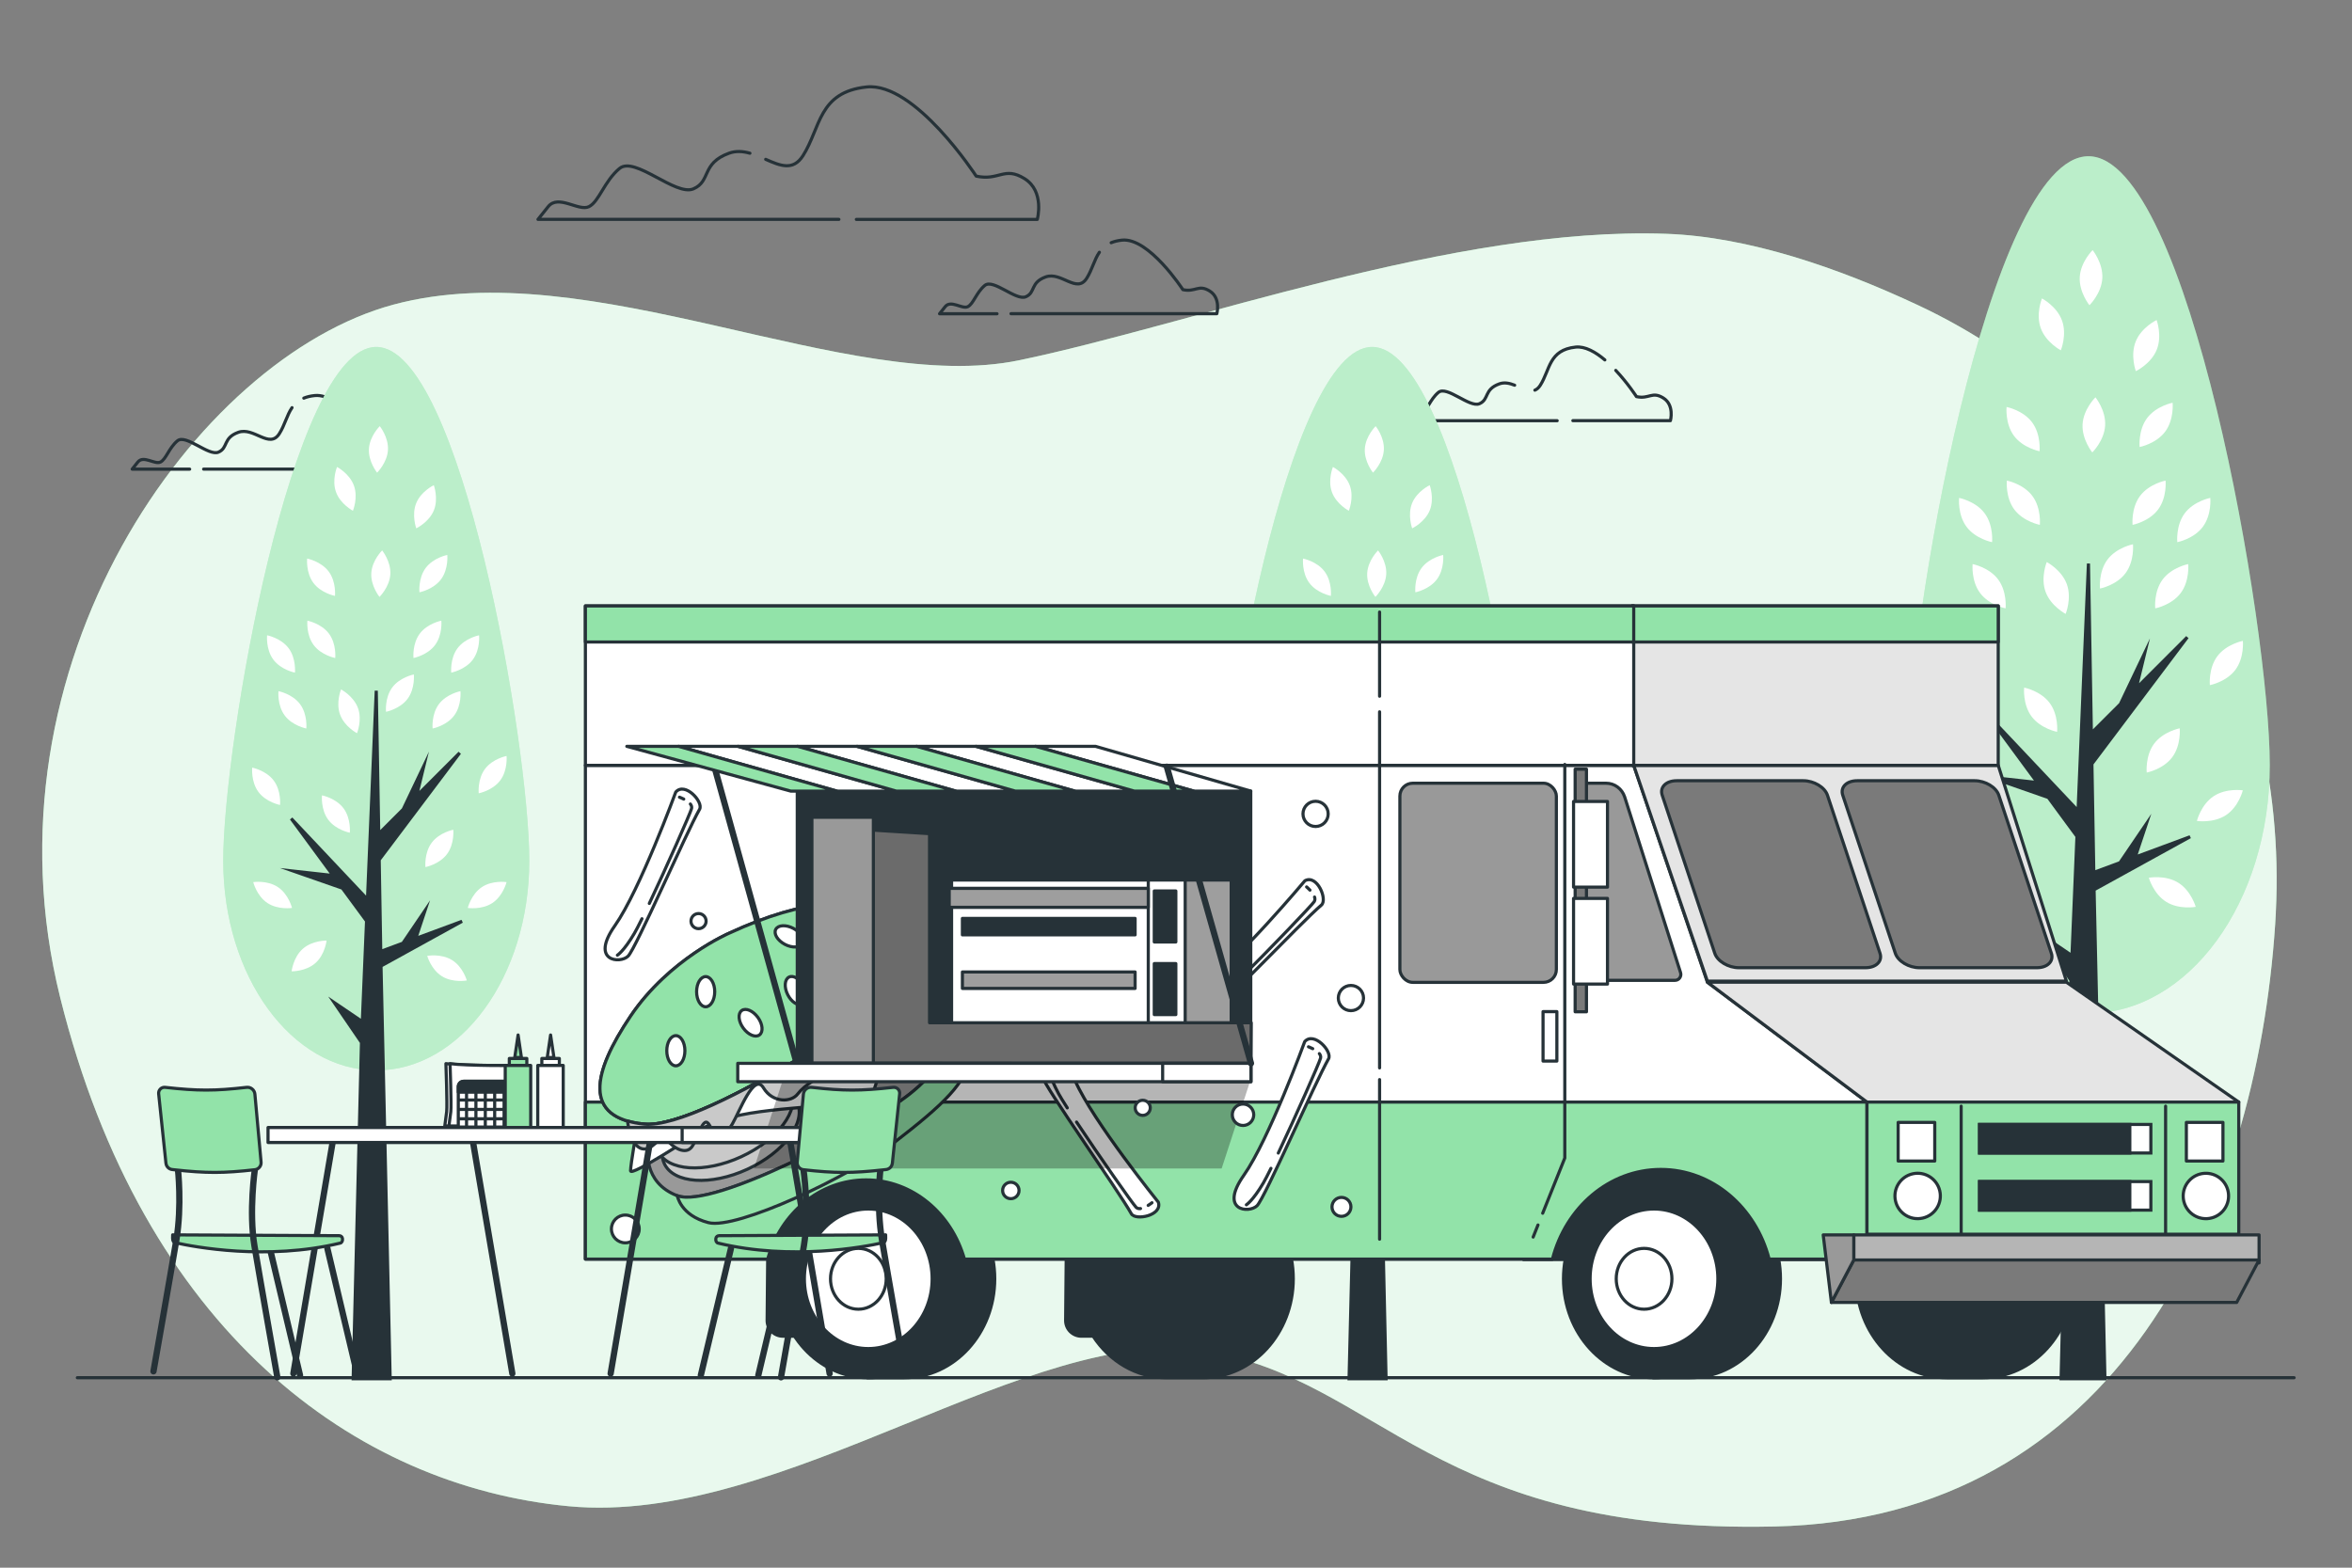 <svg xmlns="http://www.w3.org/2000/svg" viewBox="0 0 750 500"><rect x="0" y="0" width="750" height="500" fill="#808080" stroke="none"/><g id="background-simple"><g><path d="M725.71,291.01c4.21-83.11-41.86-159.85-114.16-193.71-25.26-11.83-53.94-21.79-80.19-22.73-67.52-2.42-151.92,29.05-206.4,40.34-54.48,11.3-136.58-34.69-199.5-17.75C62.54,114.1-7.22,212.11,19.21,318.23c26.43,106.12,93.88,155.72,162.17,162.17,68.29,6.45,147.36-58.72,203.02-49.53,55.66,9.19,72.54,58.41,181.5,55.99,108.96-2.42,153.46-100.04,159.6-192.02,.09-1.28,.16-2.55,.22-3.82Z" style="fill:#92E3A9;"></path><path d="M725.71,291.01c4.21-83.11-41.86-159.85-114.16-193.71-25.26-11.83-53.94-21.79-80.19-22.73-67.52-2.42-151.92,29.05-206.4,40.34-54.48,11.3-136.58-34.69-199.5-17.75C62.54,114.1-7.22,212.11,19.21,318.23c26.43,106.12,93.88,155.72,162.17,162.17,68.29,6.45,147.36-58.72,203.02-49.53,55.66,9.19,72.54,58.41,181.5,55.99,108.96-2.42,153.46-100.04,159.6-192.02,.09-1.28,.16-2.55,.22-3.82Z" style="fill:#fff; opacity:.8;"></path></g></g><g id="Floor"><line x1="24.66" y1="439.41" x2="731.54" y2="439.41" style="fill:none; stroke:#263238; stroke-linecap:round; stroke-linejoin:round;"></line></g><g id="Clouds"><g><g><path d="M64.93,149.62h65.64s1.35-4.96-2.26-7.22c-3.61-2.26-4.51,.45-8.57-.45,0,0-10.83-16.69-19.4-15.79-1.36,.14-2.5,.42-3.46,.82" style="fill:none; stroke:#263238; stroke-linecap:round; stroke-linejoin:round;"></path><path d="M93.12,130.02c-1.67,2.43-2.31,5.58-4.06,8.32-3.16,4.96-8.12-2.26-13.08-.45-4.96,1.8-3.16,4.96-6.32,6.32s-10.38-5.86-13.08-3.61c-2.71,2.26-3.61,5.86-5.41,6.77-1.8,.9-5.41-2.26-7.22,0l-1.8,2.26h18.33" style="fill:none; stroke:#263238; stroke-linecap:round; stroke-linejoin:round;"></path></g><g><path d="M322.38,100.05h65.64s1.35-4.96-2.26-7.22c-3.61-2.26-4.51,.45-8.57-.45,0,0-10.83-16.69-19.4-15.79-1.36,.14-2.5,.42-3.46,.82" style="fill:none; stroke:#263238; stroke-linecap:round; stroke-linejoin:round;"></path><path d="M350.57,80.46c-1.67,2.43-2.31,5.58-4.06,8.32-3.16,4.96-8.12-2.26-13.08-.45-4.96,1.8-3.16,4.96-6.32,6.32s-10.38-5.86-13.08-3.61c-2.71,2.26-3.61,5.86-5.41,6.77-1.8,.9-5.41-2.26-7.22,0l-1.8,2.26h18.33" style="fill:none; stroke:#263238; stroke-linecap:round; stroke-linejoin:round;"></path></g><g><path d="M482.99,122.86c-1.59-.62-3.25-1.03-4.91-.42-4.96,1.8-3.16,4.96-6.32,6.32s-10.38-5.86-13.08-3.61c-2.71,2.26-3.61,5.86-5.41,6.77s-5.41-2.26-7.22,0l-1.8,2.26h52.3" style="fill:none; stroke:#263238; stroke-linecap:round; stroke-linejoin:round;"></path><path d="M511.75,114.79c-3-2.54-6.3-4.4-9.31-4.09-8.57,.9-8.12,7.22-11.28,12.18-.53,.83-1.1,1.31-1.72,1.56" style="fill:none; stroke:#263238; stroke-linecap:round; stroke-linejoin:round;"></path><path d="M501.55,134.16h31.11s1.35-4.96-2.26-7.22c-3.61-2.26-4.51,.45-8.57-.45,0,0-2.76-4.26-6.6-8.36" style="fill:none; stroke:#263238; stroke-linecap:round; stroke-linejoin:round;"></path></g><g><path d="M239.13,48.87c-2.18-.62-4.42-.82-6.65-.01-8.94,3.25-5.69,8.94-11.37,11.37-5.69,2.44-18.68-10.56-23.56-6.5-4.87,4.06-6.5,10.56-9.75,12.18-3.25,1.62-9.75-4.06-13,0l-3.25,4.06h95.95" style="fill:none; stroke:#263238; stroke-linecap:round; stroke-linejoin:round;"></path><path d="M273.07,69.98h57.7s2.44-8.94-4.06-13c-6.5-4.06-8.12,.81-15.43-.81,0,0-19.5-30.06-34.93-28.43-15.43,1.62-14.62,13-20.31,21.93-3.15,4.95-7.29,3.17-11.88,1.15" style="fill:none; stroke:#263238; stroke-linecap:round; stroke-linejoin:round;"></path></g></g></g><g id="Trees"><g><path d="M723.78,243.99c0,43.76-25.89,79.23-57.82,79.23s-57.82-35.47-57.82-79.23,25.89-194.16,57.82-194.16,57.82,150.4,57.82,194.16Z" style="fill:#92E3A9;"></path><path d="M723.78,243.99c0,43.76-25.89,79.23-57.82,79.23s-57.82-35.47-57.82-79.23,25.89-194.16,57.82-194.16,57.82,150.4,57.82,194.16Z" style="fill:#fff; opacity:.38;"></path><polygon points="634.73 247.92 653.17 254.35 662.3 266.77 660.71 304.79 650.08 297.58 660.38 312.66 657.24 439.73 671.21 439.73 667.75 283.76 698.38 266.88 680.87 273.36 684.39 262.82 676.02 275.15 667.66 278.24 667.06 243.64 697.48 203.23 681.18 219.53 683.94 208.19 676.14 224.57 666.89 233.81 665.96 179.74 662.65 258.6 633.82 228.06 649.66 249.58 634.73 247.92" style="fill:#263238; stroke:#263238; stroke-miterlimit:10;"></polygon><g><path d="M697.77,179.91s.53,5.31-2.37,9.21c-2.9,3.9-8.15,4.91-8.15,4.91,0,0-.53-5.31,2.37-9.21,2.9-3.9,8.15-4.91,8.15-4.91Z" style="fill:#fff;"></path><path d="M715.2,204.4s.53,5.31-2.37,9.21c-2.9,3.9-8.15,4.91-8.15,4.91,0,0-.53-5.31,2.37-9.21,2.9-3.9,8.15-4.91,8.15-4.91Z" style="fill:#fff;"></path><path d="M715.19,252.07s-1.28,5.18-5.33,7.88c-4.05,2.69-9.32,1.88-9.32,1.88,0,0,1.28-5.18,5.33-7.88,4.05-2.69,9.32-1.88,9.32-1.88Z" style="fill:#fff;"></path><path d="M619.48,252.07s1.28,5.18,5.33,7.88c4.05,2.69,9.32,1.88,9.32,1.88,0,0-1.28-5.18-5.33-7.88-4.05-2.69-9.32-1.88-9.32-1.88Z" style="fill:#fff;"></path><path d="M695.06,232.28s.53,5.31-2.37,9.21c-2.9,3.9-8.15,4.91-8.15,4.91,0,0-.53-5.31,2.37-9.21s8.15-4.91,8.15-4.91Z" style="fill:#fff;"></path><path d="M690.55,153.28s.53,5.31-2.37,9.21c-2.9,3.9-8.15,4.91-8.15,4.91,0,0-.53-5.31,2.37-9.21,2.9-3.9,8.15-4.91,8.15-4.91Z" style="fill:#fff;"></path><path d="M680.16,173.59s.53,5.31-2.37,9.21c-2.9,3.9-8.15,4.91-8.15,4.91,0,0-.53-5.31,2.37-9.21,2.9-3.9,8.15-4.91,8.15-4.91Z" style="fill:#fff;"></path><path d="M704.81,158.8s.53,5.31-2.37,9.21c-2.9,3.9-8.15,4.91-8.15,4.91,0,0-.53-5.31,2.37-9.21,2.9-3.9,8.15-4.91,8.15-4.91Z" style="fill:#fff;"></path><path d="M624.71,158.8s-.53,5.31,2.37,9.21c2.9,3.9,8.15,4.91,8.15,4.91,0,0,.53-5.31-2.37-9.21-2.9-3.9-8.15-4.91-8.15-4.91Z" style="fill:#fff;"></path><path d="M692.8,128.45s.53,5.31-2.37,9.21c-2.9,3.9-8.15,4.91-8.15,4.91,0,0-.53-5.31,2.37-9.21,2.9-3.9,8.15-4.91,8.15-4.91Z" style="fill:#fff;"></path><path d="M687.7,102.07s1.85,5.01,.02,9.51c-1.83,4.5-6.65,6.8-6.65,6.8,0,0-1.85-5.01-.02-9.51,1.83-4.5,6.65-6.8,6.65-6.8Z" style="fill:#fff;"></path><path d="M651.14,95.18s4.73,2.48,6.39,7.05c1.66,4.57-.38,9.5-.38,9.5,0,0-4.73-2.48-6.39-7.05-1.66-4.57,.38-9.5,.38-9.5Z" style="fill:#fff;"></path><path d="M668.19,126.72s3.37,4.14,3.09,9c-.28,4.85-4.1,8.58-4.1,8.58,0,0-3.37-4.14-3.09-9,.28-4.85,4.1-8.58,4.1-8.58Z" style="fill:#fff;"></path><path d="M667.29,79.77s3.37,4.14,3.09,9c-.28,4.85-4.1,8.58-4.1,8.58,0,0-3.37-4.14-3.09-9,.28-4.85,4.1-8.58,4.1-8.58Z" style="fill:#fff;"></path><path d="M629.02,179.91s-.53,5.31,2.37,9.21c2.9,3.9,8.15,4.91,8.15,4.91,0,0,.53-5.31-2.37-9.21-2.9-3.9-8.15-4.91-8.15-4.91Z" style="fill:#fff;"></path><path d="M619.09,208.81s-.53,5.31,2.37,9.21c2.9,3.9,8.15,4.91,8.15,4.91,0,0,.53-5.31-2.37-9.21-2.9-3.9-8.15-4.91-8.15-4.91Z" style="fill:#fff;"></path><path d="M645.45,219.3s-.53,5.31,2.37,9.21c2.9,3.9,8.15,4.91,8.15,4.91,0,0,.53-5.31-2.37-9.21-2.9-3.9-8.15-4.91-8.15-4.91Z" style="fill:#fff;"></path><path d="M652.66,179.26s-2.03,4.94-.37,9.5c1.67,4.57,6.4,7.04,6.4,7.04,0,0,2.03-4.94,.37-9.5-1.67-4.57-6.4-7.04-6.4-7.04Z" style="fill:#fff;"></path><path d="M633.99,285.79s5.34,.1,8.99-3.12c3.65-3.21,4.23-8.52,4.23-8.52,0,0-5.34-.1-8.99,3.12-3.65,3.21-4.23,8.52-4.23,8.52Z" style="fill:#fff;"></path><path d="M685.21,279.95s1.45,5.14,5.58,7.7c4.13,2.56,9.38,1.58,9.38,1.58,0,0-1.45-5.14-5.58-7.7-4.13-2.56-9.38-1.58-9.38-1.58Z" style="fill:#fff;"></path><path d="M639.94,153.28s-.53,5.31,2.37,9.21c2.9,3.9,8.15,4.91,8.15,4.91,0,0,.53-5.31-2.37-9.21-2.9-3.9-8.15-4.91-8.15-4.91Z" style="fill:#fff;"></path><path d="M639.85,129.8s-.53,5.31,2.37,9.21c2.9,3.9,8.15,4.91,8.15,4.91,0,0,.53-5.31-2.37-9.21-2.9-3.9-8.15-4.91-8.15-4.91Z" style="fill:#fff;"></path></g></g><g><path d="M486.35,274.52c0,36.93-21.85,66.87-48.8,66.87s-48.8-29.94-48.8-66.87,21.85-163.87,48.8-163.87,48.8,126.94,48.8,163.87Z" style="fill:#92E3A9;"></path><path d="M486.35,274.52c0,36.93-21.85,66.87-48.8,66.87s-48.8-29.94-48.8-66.87,21.85-163.87,48.8-163.87,48.8,126.94,48.8,163.87Z" style="fill:#fff; opacity:.38;"></path><polygon points="411.19 277.84 426.75 283.27 434.46 293.75 433.11 325.84 424.14 319.75 432.83 332.48 430.19 439.73 441.98 439.73 439.06 308.09 464.91 293.84 450.13 299.31 453.1 290.41 446.03 300.82 438.98 303.43 438.48 274.22 464.15 240.12 450.39 253.88 452.72 244.31 446.14 258.13 438.33 265.93 437.55 220.3 434.75 286.85 410.42 261.07 423.79 279.24 411.19 277.84" style="fill:#263238; stroke:#263238; stroke-miterlimit:10;"></polygon><g><path d="M464.4,220.44s.45,4.48-2,7.77c-2.45,3.29-6.88,4.14-6.88,4.14,0,0-.45-4.48,2-7.77,2.45-3.29,6.88-4.14,6.88-4.14Z" style="fill:#fff;"></path><path d="M479.1,241.11s.45,4.48-2,7.77c-2.45,3.29-6.88,4.14-6.88,4.14,0,0-.45-4.48,2-7.77,2.45-3.29,6.88-4.14,6.88-4.14Z" style="fill:#fff;"></path><path d="M479.1,281.34s-1.08,4.37-4.5,6.65c-3.42,2.27-7.87,1.59-7.87,1.59,0,0,1.08-4.37,4.5-6.65,3.42-2.27,7.87-1.59,7.87-1.59Z" style="fill:#fff;"></path><path d="M398.32,281.34s1.08,4.37,4.5,6.65c3.42,2.27,7.87,1.59,7.87,1.59,0,0-1.08-4.37-4.5-6.65-3.42-2.27-7.87-1.59-7.87-1.59Z" style="fill:#fff;"></path><path d="M462.11,264.64s.45,4.48-2,7.77c-2.45,3.29-6.88,4.14-6.88,4.14,0,0-.45-4.48,2-7.77,2.45-3.29,6.88-4.14,6.88-4.14Z" style="fill:#fff;"></path><path d="M458.3,197.96s.45,4.48-2,7.77c-2.45,3.29-6.88,4.14-6.88,4.14,0,0-.45-4.48,2-7.77,2.45-3.29,6.88-4.14,6.88-4.14Z" style="fill:#fff;"></path><path d="M449.54,215.11s.45,4.48-2,7.77c-2.45,3.29-6.88,4.14-6.88,4.14,0,0-.45-4.48,2-7.77,2.45-3.29,6.88-4.14,6.88-4.14Z" style="fill:#fff;"></path><path d="M470.34,202.62s.45,4.48-2,7.77c-2.45,3.29-6.88,4.14-6.88,4.14,0,0-.45-4.48,2-7.77,2.45-3.29,6.87-4.14,6.87-4.14Z" style="fill:#fff;"></path><path d="M402.73,202.62s-.45,4.48,2,7.77c2.45,3.29,6.88,4.14,6.88,4.14,0,0,.45-4.48-2-7.77-2.45-3.29-6.87-4.14-6.87-4.14Z" style="fill:#fff;"></path><path d="M460.2,177s.45,4.48-2,7.77c-2.45,3.29-6.88,4.14-6.88,4.14,0,0-.45-4.48,2-7.77,2.45-3.29,6.88-4.14,6.88-4.14Z" style="fill:#fff;"></path><path d="M455.9,154.74s1.56,4.23,.02,8.03c-1.55,3.8-5.61,5.74-5.61,5.74,0,0-1.56-4.23-.02-8.03,1.55-3.8,5.61-5.74,5.61-5.74Z" style="fill:#fff;"></path><path d="M425.04,148.93s3.99,2.09,5.39,5.95c1.4,3.86-.32,8.02-.32,8.02,0,0-3.99-2.09-5.39-5.95-1.4-3.86,.32-8.02,.32-8.02Z" style="fill:#fff;"></path><path d="M439.43,175.55s2.84,3.5,2.61,7.59c-.24,4.1-3.46,7.24-3.46,7.24,0,0-2.84-3.5-2.61-7.59,.24-4.1,3.46-7.24,3.46-7.24Z" style="fill:#fff;"></path><path d="M438.67,135.92s2.84,3.5,2.61,7.59c-.24,4.1-3.46,7.24-3.46,7.24,0,0-2.84-3.5-2.61-7.59,.24-4.1,3.46-7.24,3.46-7.24Z" style="fill:#fff;"></path><path d="M406.37,220.44s-.45,4.48,2,7.77c2.45,3.29,6.88,4.14,6.88,4.14,0,0,.45-4.48-2-7.77-2.45-3.29-6.88-4.14-6.88-4.14Z" style="fill:#fff;"></path><path d="M397.99,244.83s-.45,4.48,2,7.77c2.45,3.29,6.88,4.14,6.88,4.14,0,0,.45-4.48-2-7.77-2.45-3.29-6.88-4.14-6.88-4.14Z" style="fill:#fff;"></path><path d="M420.24,253.68s-.45,4.48,2,7.77c2.45,3.29,6.88,4.14,6.88,4.14,0,0,.45-4.48-2-7.78-2.45-3.29-6.88-4.14-6.88-4.14Z" style="fill:#fff;"></path><path d="M426.32,219.89s-1.72,4.17-.31,8.02c1.41,3.86,5.4,5.94,5.4,5.94,0,0,1.72-4.17,.31-8.02-1.41-3.86-5.4-5.94-5.4-5.94Z" style="fill:#fff;"></path><path d="M410.56,309.8s4.51,.08,7.58-2.63c3.08-2.71,3.57-7.19,3.57-7.19,0,0-4.51-.08-7.58,2.63-3.08,2.71-3.57,7.19-3.57,7.19Z" style="fill:#fff;"></path><path d="M453.8,304.88s1.22,4.34,4.71,6.5c3.49,2.16,7.92,1.33,7.92,1.33,0,0-1.22-4.34-4.71-6.5-3.49-2.16-7.92-1.34-7.92-1.34Z" style="fill:#fff;"></path><path d="M415.59,197.96s-.45,4.48,2,7.77c2.45,3.29,6.88,4.14,6.88,4.14,0,0,.45-4.48-2-7.77-2.45-3.29-6.88-4.14-6.88-4.14Z" style="fill:#fff;"></path><path d="M415.51,178.15s-.45,4.48,2,7.77c2.45,3.29,6.88,4.14,6.88,4.14,0,0,.45-4.48-2-7.77-2.45-3.29-6.88-4.14-6.88-4.14Z" style="fill:#fff;"></path></g></g><g><path d="M168.78,274.52c0,36.93-21.85,66.87-48.8,66.87s-48.8-29.94-48.8-66.87,21.85-163.87,48.8-163.87,48.8,126.94,48.8,163.87Z" style="fill:#92E3A9;"></path><path d="M168.78,274.52c0,36.93-21.85,66.87-48.8,66.87s-48.8-29.94-48.8-66.87,21.85-163.87,48.8-163.87,48.8,126.94,48.8,163.87Z" style="fill:#fff; opacity:.38;"></path><polygon points="93.62 277.84 109.18 283.27 116.89 293.75 115.54 325.84 106.57 319.75 115.27 332.48 112.62 439.73 124.41 439.73 121.49 308.09 147.34 293.84 132.57 299.31 135.53 290.41 128.47 300.82 121.41 303.43 120.91 274.22 146.58 240.12 132.82 253.88 135.15 244.31 128.57 258.13 120.77 265.93 119.98 220.3 117.18 286.85 92.86 261.07 106.22 279.24 93.62 277.84" style="fill:#263238; stroke:#263238; stroke-miterlimit:10;"></polygon><g><path d="M146.83,220.44s.45,4.48-2,7.77c-2.45,3.29-6.88,4.14-6.88,4.14,0,0-.45-4.48,2-7.77,2.45-3.29,6.88-4.14,6.88-4.14Z" style="fill:#fff;"></path><path d="M161.53,241.11s.45,4.48-2,7.77c-2.45,3.29-6.88,4.14-6.88,4.14,0,0-.45-4.48,2-7.77,2.45-3.29,6.88-4.14,6.88-4.14Z" style="fill:#fff;"></path><path d="M161.53,281.34s-1.08,4.37-4.5,6.65c-3.42,2.27-7.87,1.59-7.87,1.59,0,0,1.08-4.37,4.5-6.65,3.42-2.27,7.87-1.59,7.87-1.59Z" style="fill:#fff;"></path><path d="M80.75,281.34s1.08,4.37,4.5,6.65c3.42,2.27,7.87,1.59,7.87,1.59,0,0-1.08-4.37-4.5-6.65-3.42-2.27-7.87-1.59-7.87-1.59Z" style="fill:#fff;"></path><path d="M144.54,264.64s.45,4.48-2,7.77c-2.45,3.29-6.88,4.14-6.88,4.14,0,0-.45-4.48,2-7.77,2.45-3.29,6.88-4.14,6.88-4.14Z" style="fill:#fff;"></path><path d="M140.73,197.96s.45,4.48-2,7.77c-2.45,3.29-6.88,4.14-6.88,4.14,0,0-.45-4.48,2-7.77,2.45-3.29,6.88-4.14,6.88-4.14Z" style="fill:#fff;"></path><path d="M131.97,215.11s.45,4.48-2,7.77c-2.45,3.29-6.88,4.14-6.88,4.14,0,0-.45-4.48,2-7.77,2.45-3.29,6.88-4.14,6.88-4.14Z" style="fill:#fff;"></path><path d="M152.77,202.62s.45,4.48-2,7.77c-2.45,3.29-6.88,4.14-6.88,4.14,0,0-.45-4.48,2-7.77,2.45-3.29,6.88-4.14,6.88-4.14Z" style="fill:#fff;"></path><path d="M85.17,202.62s-.45,4.48,2,7.77c2.45,3.29,6.88,4.14,6.88,4.14,0,0,.45-4.48-2-7.77-2.45-3.29-6.88-4.14-6.88-4.14Z" style="fill:#fff;"></path><path d="M142.63,177s.45,4.48-2,7.77c-2.45,3.29-6.88,4.14-6.88,4.14,0,0-.45-4.48,2-7.77,2.45-3.29,6.88-4.14,6.88-4.14Z" style="fill:#fff;"></path><path d="M138.33,154.74s1.56,4.23,.02,8.03c-1.55,3.8-5.61,5.74-5.61,5.74,0,0-1.56-4.23-.02-8.03,1.55-3.8,5.61-5.74,5.61-5.74Z" style="fill:#fff;"></path><path d="M107.47,148.93s3.99,2.09,5.39,5.95c1.4,3.86-.32,8.02-.32,8.02,0,0-3.99-2.09-5.39-5.95-1.4-3.86,.32-8.02,.32-8.02Z" style="fill:#fff;"></path><path d="M121.86,175.55s2.84,3.5,2.61,7.59c-.24,4.1-3.46,7.24-3.46,7.24,0,0-2.84-3.5-2.61-7.59,.24-4.1,3.46-7.24,3.46-7.24Z" style="fill:#fff;"></path><path d="M121.1,135.92s2.84,3.5,2.61,7.59c-.24,4.1-3.46,7.24-3.46,7.24,0,0-2.84-3.5-2.61-7.59,.24-4.1,3.46-7.24,3.46-7.24Z" style="fill:#fff;"></path><path d="M88.8,220.44s-.45,4.48,2,7.77c2.45,3.29,6.88,4.14,6.88,4.14,0,0,.45-4.48-2-7.77-2.45-3.29-6.88-4.14-6.88-4.14Z" style="fill:#fff;"></path><path d="M80.42,244.83s-.45,4.48,2,7.77c2.45,3.29,6.88,4.14,6.88,4.14,0,0,.45-4.48-2-7.77-2.45-3.29-6.88-4.14-6.88-4.14Z" style="fill:#fff;"></path><path d="M102.67,253.68s-.45,4.48,2,7.77c2.45,3.29,6.88,4.14,6.88,4.14,0,0,.45-4.48-2-7.78-2.45-3.29-6.88-4.14-6.88-4.14Z" style="fill:#fff;"></path><path d="M108.75,219.89s-1.72,4.17-.31,8.02c1.41,3.86,5.4,5.94,5.4,5.94,0,0,1.72-4.17,.31-8.02-1.41-3.86-5.4-5.94-5.4-5.94Z" style="fill:#fff;"></path><path d="M92.99,309.8s4.51,.08,7.58-2.63c3.08-2.71,3.57-7.19,3.57-7.19,0,0-4.51-.08-7.58,2.63-3.08,2.71-3.57,7.19-3.57,7.19Z" style="fill:#fff;"></path><path d="M136.23,304.88s1.22,4.34,4.71,6.5c3.49,2.16,7.92,1.33,7.92,1.33,0,0-1.22-4.34-4.71-6.5-3.49-2.16-7.92-1.34-7.92-1.34Z" style="fill:#fff;"></path><path d="M98.02,197.96s-.45,4.48,2,7.77c2.45,3.29,6.88,4.14,6.88,4.14,0,0,.45-4.48-2-7.77-2.45-3.29-6.88-4.14-6.88-4.14Z" style="fill:#fff;"></path><path d="M97.94,178.15s-.45,4.48,2,7.77c2.45,3.29,6.88,4.14,6.88,4.14,0,0,.45-4.48-2-7.77-2.45-3.29-6.88-4.14-6.88-4.14Z" style="fill:#fff;"></path></g></g></g><g id="Food_Truck"><g><rect x="485.8" y="367.27" width="98.23" height="34.45" style="fill:#263238; stroke:#263238; stroke-linecap:round; stroke-linejoin:round;"></rect><path d="M244.8,401.58l-.18,19.52c-.03,2.79,2.23,5.07,5.03,5.07h23.3v-54.22l-26.13,11.24-2.01,18.39Z" style="fill:#263238; stroke:#263238; stroke-miterlimit:10;"></path><g><path d="M538.89,376.31h-11.47v2.6c-10.23,4.85-17.39,15.99-17.39,28.95s7.16,24.1,17.39,28.95v2.6h11.47c15.94,0,28.86-14.13,28.86-31.55s-12.92-31.55-28.86-31.55Z" style="fill:#263238; stroke:#263238; stroke-miterlimit:10;"></path><ellipse cx="527.42" cy="407.86" rx="28.86" ry="31.55" style="fill:#263238; stroke:#263238; stroke-miterlimit:10;"></ellipse><ellipse cx="527.42" cy="407.86" rx="20.37" ry="22.26" style="fill:#fff; stroke:#263238; stroke-miterlimit:10;"></ellipse><ellipse cx="524.26" cy="407.86" rx="8.88" ry="9.7" style="fill:#fff; stroke:#263238; stroke-miterlimit:10;"></ellipse></g><path d="M632.27,376.31h-11.47c-15.94,0-28.86,14.13-28.86,31.55s12.92,31.55,28.86,31.55h11.47c15.94,0,28.86-14.13,28.86-31.55s-12.92-31.55-28.86-31.55Z" style="fill:#263238; stroke:#263238; stroke-miterlimit:10;"></path><g><path d="M288.34,376.31h-11.47v2.6c-10.23,4.85-17.39,15.99-17.39,28.95s7.16,24.1,17.39,28.95v2.6h11.47c15.94,0,28.86-14.13,28.86-31.55s-12.92-31.55-28.86-31.55Z" style="fill:#263238; stroke:#263238; stroke-miterlimit:10;"></path><ellipse cx="276.87" cy="407.86" rx="28.86" ry="31.55" style="fill:#263238; stroke:#263238; stroke-miterlimit:10;"></ellipse><ellipse cx="276.87" cy="407.86" rx="20.37" ry="22.26" style="fill:#fff; stroke:#263238; stroke-miterlimit:10;"></ellipse><ellipse cx="273.71" cy="407.86" rx="8.88" ry="9.7" style="fill:#fff; stroke:#263238; stroke-miterlimit:10;"></ellipse></g><path d="M383.53,376.31h-11.47c-1.33,0-2.65,.11-3.93,.3v-4.66l-26.13,11.24-2.01,18.39-.18,19.52c-.03,2.79,2.23,5.07,5.03,5.07h3.73c5.23,8.01,13.81,13.24,23.5,13.24h11.47c15.94,0,28.86-14.13,28.86-31.55s-12.92-31.55-28.86-31.55Z" style="fill:#263238; stroke:#263238; stroke-miterlimit:10;"></path><path d="M544.44,313.26l-23.48-69.16H186.67v157.48h58.13c4.14-14.63,16.62-25.26,31.37-25.26s27.23,10.63,31.37,25.26h187.5c4.24-16.5,18.1-28.6,34.55-28.6s30.31,12.1,34.55,28.6h31.2v-50.08l-50.9-38.25Z" style="fill:#fff; stroke:#263238; stroke-linecap:round; stroke-linejoin:round;"></path><path d="M186.67,351.5v50.08h58.13c4.14-14.63,16.62-25.26,31.37-25.26s27.23,10.63,31.37,25.26h187.5c4.24-16.5,18.1-28.6,34.55-28.6s30.31,12.1,34.55,28.6h31.2v-50.08H186.67Z" style="fill:#92E3A9; stroke:#263238; stroke-linecap:round; stroke-linejoin:round;"></path><g><path d="M416.04,332.22s-11.39,31.23-19.41,42.62c-8.02,11.39,1.69,12.24,4.22,9.71,2.53-2.53,18.52-39.37,22.79-46.84,1.31-2.3-4.64-8.86-7.6-5.49Z" style="fill:#fff; stroke:#263238; stroke-linecap:round; stroke-linejoin:round;"></path><path d="M405.28,372.63c-1.04,2.11-1.89,3.76-2.44,4.69-3.34,5.66-5.4,6.94-5.4,6.94" style="fill:none; stroke:#263238; stroke-linecap:round; stroke-linejoin:round;"></path><path d="M420.71,336.04c.34,.43,.51,.92,.39,1.43-.37,1.49-8.01,18.73-13.48,30.29" style="fill:none; stroke:#263238; stroke-linecap:round; stroke-linejoin:round;"></path><path d="M417.24,333.87s.61,.22,1.36,.6" style="fill:none; stroke:#263238; stroke-linecap:round; stroke-linejoin:round;"></path></g><g><path d="M215.48,252.62s-11.39,31.23-19.41,42.62c-8.02,11.39,1.69,12.24,4.22,9.71,2.53-2.53,18.52-39.37,22.79-46.84,1.31-2.3-4.64-8.86-7.6-5.49Z" style="fill:#fff; stroke:#263238; stroke-linecap:round; stroke-linejoin:round;"></path><path d="M204.71,293.02c-1.04,2.11-1.89,3.76-2.44,4.69-3.34,5.66-5.4,6.94-5.4,6.94" style="fill:none; stroke:#263238; stroke-linecap:round; stroke-linejoin:round;"></path><path d="M220.14,256.43c.34,.43,.51,.92,.39,1.43-.37,1.49-8.01,18.73-13.48,30.29" style="fill:none; stroke:#263238; stroke-linecap:round; stroke-linejoin:round;"></path><path d="M216.67,254.26s.61,.22,1.36,.6" style="fill:none; stroke:#263238; stroke-linecap:round; stroke-linejoin:round;"></path></g><g><path d="M369.37,383.43s-20.86-25.88-26.48-38.63c-5.62-12.75-11.35-4.87-10.49-1.4,.86,3.48,24.15,36.19,28.35,43.7,1.29,2.31,9.99,.6,8.62-3.67Z" style="fill:#fff; stroke:#263238; stroke-linecap:round; stroke-linejoin:round;"></path><path d="M340.33,353.35c-1.27-1.98-2.25-3.56-2.76-4.51-3.12-5.78-3.16-8.21-3.16-8.21" style="fill:none; stroke:#263238; stroke-linecap:round; stroke-linejoin:round;"></path><path d="M363.69,385.46c-.55,.07-1.05-.03-1.42-.41-1.08-1.09-11.9-16.53-18.98-27.18" style="fill:none; stroke:#263238; stroke-linecap:round; stroke-linejoin:round;"></path><path d="M367.34,383.6s-.5,.41-1.21,.85" style="fill:none; stroke:#263238; stroke-linecap:round; stroke-linejoin:round;"></path></g><g><path d="M416.09,280.92s-21.33,25.5-32.74,33.49c-11.41,7.99-2.57,12.08,.67,10.56s30.8-30.73,37.35-36.31c2.02-1.72-1.35-9.91-5.28-7.74Z" style="fill:#fff; stroke:#263238; stroke-linecap:round; stroke-linejoin:round;"></path><path d="M392.23,315.26c-1.69,1.63-3.05,2.89-3.88,3.58-5.07,4.18-7.44,4.69-7.44,4.69" style="fill:none; stroke:#263238; stroke-linecap:round; stroke-linejoin:round;"></path><path d="M419.18,286.1c.17,.52,.17,1.04-.12,1.48-.86,1.27-13.9,14.89-22.97,23.9" style="fill:none; stroke:#263238; stroke-linecap:round; stroke-linejoin:round;"></path><path d="M416.65,282.88s.5,.41,1.07,1.02" style="fill:none; stroke:#263238; stroke-linecap:round; stroke-linejoin:round;"></path></g><g><path d="M232.51,297.63s-19.19,8.27-31.44,26.47c-12.24,18.2-15.22,32.43,4.3,34.42,19.52,1.99,86.37-43.68,89.35-49.64,2.98-5.96-1.32-12.24-11.91-17.21-10.59-4.96-25.15-5.63-50.3,5.96Z" style="fill:#fff; stroke:#263238; stroke-miterlimit:10;"></path><path d="M206.7,366.14s-1.99,10.92,9.27,15.22c11.25,4.3,59.9-21.18,74.13-32.43,14.23-11.25,17.56-25.15,13.41-30.77-4.15-5.63-7.13-6.62-7.13-6.62l-89.68,54.6Z" style="fill:#999; stroke:#263238; stroke-linecap:round; stroke-linejoin:round;"></path><g><path d="M239.31,346.41c-7.78,4.15-15.25,7.65-21.55,9.82-5.39,4.91-7.91,10.59-5.94,14.87,2.94,6.39,14.82,7.2,26.52,1.81,11.7-5.39,18.8-14.94,15.86-21.33-1.94-4.22-7.78-5.99-14.89-5.17Z" style="fill:#c9c9c9; stroke:#263238; stroke-linecap:round; stroke-linejoin:round;"></path><path d="M232.51,297.63s-19.19,8.27-31.44,26.47c-12.24,18.2-15.22,32.43,4.3,34.42,19.52,1.99,86.37-43.68,89.35-49.64,2.98-5.96-1.32-12.24-11.91-17.21-10.59-4.96-25.15-5.63-50.3,5.96Z" style="fill:#92E3A9; stroke:#263238; stroke-linecap:round; stroke-linejoin:round;"></path><path d="M245.78,342.85c-13.13,7.43-26.09,13.58-34.84,15.27-1.82,3.2-2.32,6.37-1.1,9,2.94,6.39,14.82,7.2,26.52,1.81,11.7-5.39,18.8-14.94,15.86-21.33-1.08-2.35-3.39-3.94-6.44-4.75Z" style="fill:#c9c9c9; stroke:#263238; stroke-linecap:round; stroke-linejoin:round;"></path></g><g><path d="M303.51,318.15c-1.74-3.77-6.59-5.58-12.68-5.34-5.83,4.92-17.38,13.13-30.35,21.26-.07,1.27,.13,2.49,.65,3.61,2.94,6.39,14.82,7.2,26.52,1.81,11.7-5.39,18.8-14.94,15.86-21.33Z" style="fill:#c9c9c9; stroke:#263238; stroke-linecap:round; stroke-linejoin:round;"></path><path d="M301.53,314.18c-1.16-2.51-3.7-4.14-7.05-4.89-2.46,3.38-17.46,14.48-34.82,25.3,3.61,5.56,14.88,6.05,26.01,.93,11.7-5.39,18.8-14.94,15.86-21.33Z" style="fill:#c9c9c9; stroke:#263238; stroke-linecap:round; stroke-linejoin:round;"></path></g><path d="M205.38,358.52c-.41-.04-.8-.1-1.2-.15-.74,1.14-1.12,1.81-1.12,1.81,0,0-1.99,11.25-1.99,13.24s20.19-11.25,20.19-11.25c0,0,3.64-5.29,21.18-7.61,17.54-2.32,34.75-2.32,34.75-2.32l10.92-33.42s-2.3,.25-6.05,.76c-21.03,15.28-62.08,40.43-76.68,38.95Z" style="fill:#fff; stroke:#263238; stroke-miterlimit:10;"></path><path d="M298.37,306.9c-1.1-.61-2.01-1.04-2.73-1.34-.06,1.11-.36,2.22-.91,3.32-2.98,5.96-69.83,51.63-89.35,49.64-2-.2-3.76-.54-5.3-1,.45,3.08,1.51,7.37,3.98,8.61,3.97,1.99,6.62-5.29,8.6-2.65,1.99,2.65,5.96,4.96,7.94,2.32,1.99-2.65,3.64-10.59,5.63-6.95,1.99,3.64,4.96,3.64,7.28-.33,2.32-3.97,6.95-16.55,9.93-11.58s8.94,4.63,10.92,1.99,7.94-6.95,11.58-5.96c3.64,.99,6.95-3.64,6.62-6.95-.33-3.31,.66-2.98,4.3-5.63,3.64-2.65,2.98-4.63,3.31-5.96,.33-1.32,5.63,.33,8.94,.99,3.31,.66,4.3-3.31,4.96-5.29s2.98-.99,5.96-4.3,1.32-7.28-1.65-8.94Z" style="fill:#c9c9c9; stroke:#263238; stroke-linecap:round; stroke-linejoin:round;"></path><path d="M308.63,337.01c-.31-3.56-2.28-5.95-4.3-7.5-1.75,6.03-6.29,13.13-14.23,19.41-14.23,11.25-62.88,36.73-74.13,32.43,0,0,.99,6.29,9.93,8.6,8.94,2.32,45.01-14.56,59.57-25.81,14.56-11.25,23.83-19.52,23.17-27.14Z" style="fill:#92E3A9; stroke:#263238; stroke-linecap:round; stroke-linejoin:round;"></path><path d="M218.4,335.12c0,2.66-1.29,4.81-2.89,4.81s-2.89-2.15-2.89-4.81,1.29-4.81,2.89-4.81,2.89,2.15,2.89,4.81Z" style="fill:#fff; stroke:#263238; stroke-miterlimit:10;"></path><path d="M227.91,316.29c0,2.66-1.29,4.81-2.89,4.81s-2.89-2.15-2.89-4.81,1.29-4.81,2.89-4.81,2.89,2.15,2.89,4.81Z" style="fill:#fff; stroke:#263238; stroke-miterlimit:10;"></path><path d="M241.68,324.5c1.56,2.15,1.77,4.65,.48,5.59-1.29,.93-3.6-.05-5.16-2.2-1.56-2.15-1.77-4.65-.48-5.59s3.6,.05,5.16,2.2Z" style="fill:#fff; stroke:#263238; stroke-miterlimit:10;"></path><path d="M271.39,301.53c2.35,1.23,4.86,1.09,5.6-.32s-.57-3.56-2.92-4.79c-2.35-1.23-4.86-1.09-5.6,.32-.74,1.41,.57,3.56,2.92,4.79Z" style="fill:#fff; stroke:#263238; stroke-miterlimit:10;"></path><path d="M250.29,301.2c2.35,1.23,4.86,1.09,5.6-.32,.74-1.41-.57-3.56-2.92-4.79s-4.86-1.09-5.6,.32c-.74,1.41,.57,3.56,2.92,4.79Z" style="fill:#fff; stroke:#263238; stroke-miterlimit:10;"></path><path d="M251.17,317.22c1.18,2.38,3.3,3.73,4.72,3.02s1.63-3.21,.44-5.59c-1.18-2.38-3.3-3.73-4.72-3.02-1.43,.71-1.63,3.21-.44,5.59Z" style="fill:#fff; stroke:#263238; stroke-miterlimit:10;"></path></g><rect x="446.39" y="249.8" width="49.9" height="63.51" rx="4.1" ry="4.1" style="fill:#999; stroke:#263238; stroke-linecap:round; stroke-linejoin:round;"></rect><polygon points="520.96 244.1 544.44 312.91 658.93 312.91 637.19 244.1 520.96 244.1" style="fill:#e5e5e5; stroke:#263238; stroke-linecap:round; stroke-linejoin:round;"></polygon><path d="M594.87,308.64h-40.38c-3.4,0-6.84-2.07-7.69-4.61l-16.76-50.41c-.85-2.55,1.22-4.61,4.62-4.61h40.38c3.4,0,6.84,2.07,7.69,4.61l16.76,50.41c.85,2.55-1.22,4.61-4.62,4.61Z" style="fill:#7a7a7a; stroke:#263238; stroke-linecap:round; stroke-linejoin:round;"></path><path d="M649.51,308.64h-37.45c-3.4,0-6.84-2.07-7.69-4.61l-16.76-50.41c-.85-2.55,1.22-4.61,4.62-4.61h37.45c3.4,0,6.84,2.07,7.69,4.61l16.76,50.41c.85,2.55-1.22,4.61-4.62,4.61Z" style="fill:#7a7a7a; stroke:#263238; stroke-linecap:round; stroke-linejoin:round;"></path><polygon points="544.44 313.26 595.34 351.5 713.89 351.5 658.93 313.26 544.44 313.26" style="fill:#e5e5e5; stroke:#263238; stroke-linecap:round; stroke-linejoin:round;"></polygon><rect x="595.34" y="351.5" width="118.55" height="42.13" style="fill:#92E3A9; stroke:#263238; stroke-linecap:round; stroke-linejoin:round;"></rect><line x1="625.37" y1="352.8" x2="625.37" y2="394.29" style="fill:#fff; stroke:#263238; stroke-linecap:round; stroke-linejoin:round;"></line><line x1="690.56" y1="352.8" x2="690.56" y2="394.29" style="fill:#fff; stroke:#263238; stroke-linecap:round; stroke-linejoin:round;"></line><rect x="605.28" y="357.98" width="11.67" height="12.32" style="fill:#fff; stroke:#263238; stroke-linecap:round; stroke-linejoin:round;"></rect><circle cx="611.5" cy="381.43" r="7.24" transform="translate(-71.11 150.2) rotate(-13.24)" style="fill:#fff; stroke:#263238; stroke-linecap:round; stroke-linejoin:round;"></circle><rect x="697.18" y="357.98" width="11.67" height="12.32" style="fill:#fff; stroke:#263238; stroke-linecap:round; stroke-linejoin:round;"></rect><circle cx="703.4" cy="381.43" r="7.24" transform="translate(-47.92 656.7) rotate(-48.59)" style="fill:#fff; stroke:#263238; stroke-linecap:round; stroke-linejoin:round;"></circle><rect x="591.13" y="393.87" width="129.24" height="8.93" style="fill:#b5b5b5; stroke:#263238; stroke-linecap:round; stroke-linejoin:round;"></rect><polygon points="713.23 415.4 583.99 415.4 591.13 401.86 720.37 401.86 713.23 415.4" style="fill:#7a7a7a; stroke:#263238; stroke-linecap:round; stroke-linejoin:round;"></polygon><polygon points="583.99 415.4 581.38 393.86 591.13 393.86 591.13 401.86 583.99 415.4" style="fill:#999; stroke:#263238; stroke-linecap:round; stroke-linejoin:round;"></polygon><g><rect x="631.24" y="358.63" width="54.62" height="9.11" style="fill:#fff; stroke:#263238; stroke-miterlimit:10;"></rect><rect x="631.24" y="358.63" width="47.91" height="9.11" style="fill:#263238; stroke:#263238; stroke-miterlimit:10;"></rect></g><g><rect x="631.24" y="376.85" width="54.62" height="9.11" style="fill:#fff; stroke:#263238; stroke-miterlimit:10;"></rect><rect x="631.24" y="376.85" width="47.91" height="9.11" style="fill:#263238; stroke:#263238; stroke-miterlimit:10;"></rect></g><rect x="520.47" y="193.25" width="116.72" height="50.85" style="fill:#e5e5e5; stroke:#263238; stroke-linecap:round; stroke-linejoin:round;"></rect><rect x="186.67" y="193.25" width="334.29" height="50.85" style="fill:#fff; stroke:#263238; stroke-linecap:round; stroke-linejoin:round;"></rect><rect x="520.47" y="193.25" width="116.72" height="11.51" style="fill:#92E3A9; stroke:#263238; stroke-linecap:round; stroke-linejoin:round;"></rect><rect x="186.67" y="193.25" width="334.29" height="11.51" style="fill:#92E3A9; stroke:#263238; stroke-linecap:round; stroke-linejoin:round;"></rect><path d="M534.13,312.67h-31.48v-62.87h9.5c2.67,0,5.04,1.74,5.9,4.32l17.84,56.08c.39,1.22-.5,2.47-1.76,2.47Z" style="fill:#999; stroke:#263238; stroke-linecap:round; stroke-linejoin:round;"></path><line x1="439.92" y1="344.33" x2="439.92" y2="395.23" style="fill:#fff; stroke:#263238; stroke-linecap:round; stroke-linejoin:round;"></line><line x1="439.92" y1="227.03" x2="439.92" y2="340.6" style="fill:#fff; stroke:#263238; stroke-linecap:round; stroke-linejoin:round;"></line><line x1="439.92" y1="195.21" x2="439.92" y2="222.05" style="fill:#fff; stroke:#263238; stroke-linecap:round; stroke-linejoin:round;"></line><rect x="492.04" y="322.65" width="4.41" height="15.77" style="fill:#fff; stroke:#263238; stroke-linecap:round; stroke-linejoin:round;"></rect><polyline points="491.93 386.95 498.98 369.33 498.98 243.81" style="fill:none; stroke:#263238; stroke-linecap:round; stroke-linejoin:round;"></polyline><line x1="488.89" y1="394.55" x2="490.43" y2="390.7" style="fill:none; stroke:#263238; stroke-linecap:round; stroke-linejoin:round;"></line><g><rect x="502.28" y="245.31" width="3.61" height="77.39" style="fill:#7a7a7a; stroke:#263238; stroke-linecap:round; stroke-linejoin:round;"></rect><rect x="501.77" y="255.62" width="10.82" height="27.32" style="fill:#fff; stroke:#263238; stroke-linecap:round; stroke-linejoin:round;"></rect><rect x="501.77" y="286.54" width="10.82" height="27.32" style="fill:#fff; stroke:#263238; stroke-linecap:round; stroke-linejoin:round;"></rect></g><rect x="254.23" y="252.31" width="144.61" height="87.09" style="fill:#263238; stroke:#263238; stroke-linecap:round; stroke-linejoin:round;"></rect><polygon points="296.41 265.89 296.41 326.2 398.99 326.2 398.91 339.14 278.49 339.03 278.07 264.74 296.41 265.89" style="fill:#6b6b6b; stroke:#263238; stroke-linecap:round; stroke-linejoin:round;"></polygon><rect x="258.9" y="260.65" width="19.6" height="78.39" style="fill:#999; stroke:#263238; stroke-linecap:round; stroke-linejoin:round;"></rect><g><rect x="303.44" y="280.67" width="68.45" height="45.53" style="fill:#fff; stroke:#263238; stroke-linecap:round; stroke-linejoin:round;"></rect><rect x="374.75" y="280.67" width="17.85" height="45.53" style="fill:#9e9e9e; stroke:#263238; stroke-linecap:round; stroke-linejoin:round;"></rect><rect x="366.16" y="280.67" width="11.77" height="45.53" style="fill:#fff; stroke:#263238; stroke-linecap:round; stroke-linejoin:round;"></rect><rect x="306.89" y="292.92" width="55.07" height="5.25" style="fill:#263238; stroke:#263238; stroke-linecap:round; stroke-linejoin:round;"></rect><rect x="302.68" y="283.33" width="63.48" height="6.06" style="fill:#9e9e9e; stroke:#263238; stroke-linecap:round; stroke-linejoin:round;"></rect><rect x="306.89" y="310" width="55.07" height="5.25" style="fill:#9e9e9e; stroke:#263238; stroke-linecap:round; stroke-linejoin:round;"></rect><rect x="368.07" y="284.17" width="6.88" height="16.26" style="fill:#263238; stroke:#263238; stroke-linecap:round; stroke-linejoin:round;"></rect><rect x="368.07" y="307.33" width="6.88" height="16.26" style="fill:#263238; stroke:#263238; stroke-linecap:round; stroke-linejoin:round;"></rect></g><line x1="228.14" y1="245.74" x2="254.04" y2="339.14" style="fill:#92E3A9; stroke:#263238; stroke-linecap:round; stroke-linejoin:round; stroke-width:2px;"></line><g><polygon points="389.56 372.67 240.43 372.67 249.54 344.73 398.67 344.73 389.56 372.67" style="opacity:.29;"></polygon><rect x="235.25" y="339.14" width="163.65" height="5.86" style="fill:#fff; stroke:#263238; stroke-linecap:round; stroke-linejoin:round;"></rect><rect x="370.74" y="339.14" width="28.16" height="5.86" style="fill:#fff; stroke:#263238; stroke-linecap:round; stroke-linejoin:round;"></rect></g><g><polygon points="285.79 252.31 235.36 238.04 216.38 238.04 266.82 252.31 285.79 252.31" style="fill:#fff; stroke:#263238; stroke-linecap:round; stroke-linejoin:round;"></polygon><polygon points="323.73 252.31 273.3 238.04 254.33 238.04 304.76 252.31 323.73 252.31" style="fill:#fff; stroke:#263238; stroke-linecap:round; stroke-linejoin:round;"></polygon><polygon points="361.68 252.31 311.24 238.04 292.27 238.04 342.7 252.31 361.68 252.31" style="fill:#fff; stroke:#263238; stroke-linecap:round; stroke-linejoin:round;"></polygon><polygon points="398.84 252.31 349.34 238.04 330.21 238.04 380.65 252.31 398.84 252.31" style="fill:#fff; stroke:#263238; stroke-linecap:round; stroke-linejoin:round;"></polygon><polygon points="266.82 252.31 216.38 238.04 199.88 238.04 252.13 252.31 266.82 252.31" style="fill:#92E3A9; stroke:#263238; stroke-linecap:round; stroke-linejoin:round;"></polygon><polygon points="304.76 252.31 254.33 238.04 235.36 238.04 285.79 252.31 304.76 252.31" style="fill:#92E3A9; stroke:#263238; stroke-linecap:round; stroke-linejoin:round;"></polygon><polygon points="342.7 252.31 292.27 238.04 273.3 238.04 323.73 252.31 342.7 252.31" style="fill:#92E3A9; stroke:#263238; stroke-linecap:round; stroke-linejoin:round;"></polygon><polygon points="380.65 252.31 330.21 238.04 311.24 238.04 361.68 252.31 380.65 252.31" style="fill:#92E3A9; stroke:#263238; stroke-linecap:round; stroke-linejoin:round;"></polygon></g><line x1="372.07" y1="244.53" x2="398.91" y2="339.14" style="fill:#92E3A9; stroke:#263238; stroke-linecap:round; stroke-linejoin:round; stroke-width:2px;"></line><path d="M324.95,379.69c0,1.44-1.17,2.62-2.62,2.62s-2.62-1.17-2.62-2.62,1.17-2.62,2.62-2.62,2.62,1.17,2.62,2.62Z" style="fill:#fff; stroke:#263238; stroke-linecap:round; stroke-linejoin:round;"></path><circle cx="396.37" cy="355.54" r="3.42" style="fill:#fff; stroke:#263238; stroke-linecap:round; stroke-linejoin:round;"></circle><path d="M366.8,353.33c0,1.33-1.08,2.41-2.41,2.41s-2.41-1.08-2.41-2.41,1.08-2.41,2.41-2.41,2.41,1.08,2.41,2.41Z" style="fill:#fff; stroke:#263238; stroke-linecap:round; stroke-linejoin:round;"></path><circle cx="427.76" cy="384.92" r="3.02" style="fill:#fff; stroke:#263238; stroke-linecap:round; stroke-linejoin:round;"></circle><path d="M434.8,318.32c0,2.22-1.8,4.02-4.02,4.02s-4.02-1.8-4.02-4.02,1.8-4.02,4.02-4.02,4.02,1.8,4.02,4.02Z" style="fill:#fff; stroke:#263238; stroke-linecap:round; stroke-linejoin:round;"></path><path d="M423.53,259.58c0,2.22-1.8,4.02-4.02,4.02s-4.02-1.8-4.02-4.02,1.8-4.02,4.02-4.02,4.02,1.8,4.02,4.02Z" style="fill:#fff; stroke:#263238; stroke-linecap:round; stroke-linejoin:round;"></path><path d="M203.83,391.96c0,2.44-1.98,4.43-4.43,4.43s-4.43-1.98-4.43-4.43,1.98-4.43,4.43-4.43,4.43,1.98,4.43,4.43Z" style="fill:#fff; stroke:#263238; stroke-linecap:round; stroke-linejoin:round;"></path><path d="M225.16,293.78c0,1.33-1.08,2.41-2.41,2.41s-2.41-1.08-2.41-2.41,1.08-2.41,2.41-2.41,2.41,1.08,2.41,2.41Z" style="fill:#fff; stroke:#263238; stroke-linecap:round; stroke-linejoin:round;"></path></g></g><g id="Table"><g><g><path d="M142.19,339.24s.48,13.28,.24,15.32c-.24,2.03-.6,4.55-.6,4.55h21.78s.36-13.76-.36-19.27c0,0-15.68,.12-21.06-.6Z" style="fill:#fff; stroke:#263238; stroke-linecap:round; stroke-linejoin:round;"></path><path d="M143.51,339.24s.48,13.28,.24,15.32c-.24,2.03-.6,4.55-.6,4.55h21.78s.36-13.76-.36-19.27c0,0-15.68,.12-21.06-.6Z" style="fill:#fff; stroke:#263238; stroke-linecap:round; stroke-linejoin:round;"></path><g><path d="M147.8,344.86h13.31c.92,0,1.66,.74,1.66,1.66v12.94h-16.63v-12.94c0-.92,.74-1.66,1.66-1.66Z" style="fill:#fff; stroke:#263238; stroke-linecap:round; stroke-linejoin:round;"></path><path d="M160.94,344.86h-12.97c-1.01,0-1.83,.82-1.83,1.83v1.64h16.63v-1.64c0-1.01-.82-1.83-1.83-1.83Z" style="fill:#263238; stroke:#263238; stroke-linecap:round; stroke-linejoin:round;"></path><line x1="148.77" y1="347.73" x2="148.77" y2="358.98" style="fill:#fff; stroke:#263238; stroke-linecap:round; stroke-linejoin:round;"></line><line x1="151.76" y1="347.73" x2="151.76" y2="358.98" style="fill:#fff; stroke:#263238; stroke-linecap:round; stroke-linejoin:round;"></line><line x1="154.75" y1="347.73" x2="154.75" y2="358.98" style="fill:#fff; stroke:#263238; stroke-linecap:round; stroke-linejoin:round;"></line><line x1="157.74" y1="347.73" x2="157.74" y2="358.98" style="fill:#fff; stroke:#263238; stroke-linecap:round; stroke-linejoin:round;"></line><line x1="160.74" y1="347.73" x2="160.74" y2="358.98" style="fill:#fff; stroke:#263238; stroke-linecap:round; stroke-linejoin:round;"></line><line x1="146.5" y1="350.84" x2="162.77" y2="350.84" style="fill:#fff; stroke:#263238; stroke-linecap:round; stroke-linejoin:round;"></line><line x1="146.5" y1="353.84" x2="162.77" y2="353.84" style="fill:#fff; stroke:#263238; stroke-linecap:round; stroke-linejoin:round;"></line><line x1="146.5" y1="356.83" x2="162.77" y2="356.83" style="fill:#fff; stroke:#263238; stroke-linecap:round; stroke-linejoin:round;"></line></g></g><g><rect x="162.41" y="337.59" width="5.58" height="2.39" style="fill:#92E3A9; stroke:#263238; stroke-linecap:round; stroke-linejoin:round;"></rect><rect x="161.11" y="339.81" width="8.12" height="19.89" style="fill:#92E3A9; stroke:#263238; stroke-linecap:round; stroke-linejoin:round;"></rect><polygon points="165.21 330.1 164.14 337.29 166.27 337.29 165.21 330.1" style="fill:#92E3A9; stroke:#263238; stroke-linecap:round; stroke-linejoin:round;"></polygon></g><g><rect x="172.78" y="337.59" width="5.58" height="2.39" style="fill:#fff; stroke:#263238; stroke-linecap:round; stroke-linejoin:round;"></rect><rect x="171.48" y="339.81" width="8.12" height="19.89" style="fill:#fff; stroke:#263238; stroke-linecap:round; stroke-linejoin:round;"></rect><polygon points="175.57 330.1 174.51 337.29 176.64 337.29 175.57 330.1" style="fill:#fff; stroke:#263238; stroke-linecap:round; stroke-linejoin:round;"></polygon></g><g><g><line x1="106.37" y1="362.55" x2="93.55" y2="438.08" style="fill:#fff; stroke:#263238; stroke-linecap:round; stroke-linejoin:round; stroke-width:2px;"></line><line x1="150.55" y1="362.55" x2="163.37" y2="438.08" style="fill:#fff; stroke:#263238; stroke-linecap:round; stroke-linejoin:round; stroke-width:2px;"></line></g><g><line x1="207.55" y1="362.55" x2="194.72" y2="438.08" style="fill:#fff; stroke:#263238; stroke-linecap:round; stroke-linejoin:round; stroke-width:2px;"></line><line x1="251.73" y1="362.55" x2="264.55" y2="438.08" style="fill:#fff; stroke:#263238; stroke-linecap:round; stroke-linejoin:round; stroke-width:2px;"></line></g><g><rect x="85.47" y="359.61" width="185.79" height="4.78" style="fill:#fff; stroke:#263238; stroke-linecap:round; stroke-linejoin:round;"></rect><rect x="217.52" y="359.61" width="53.73" height="4.78" style="fill:#fff; stroke:#263238; stroke-linecap:round; stroke-linejoin:round;"></rect></g></g><g><line x1="233.09" y1="398.15" x2="223.48" y2="438.63" style="fill:none; stroke:#263238; stroke-linecap:round; stroke-linejoin:round; stroke-width:2px;"></line><line x1="251.41" y1="398.15" x2="241.81" y2="438.63" style="fill:none; stroke:#263238; stroke-linecap:round; stroke-linejoin:round; stroke-width:2px;"></line><path d="M282.41,393.85l-53.12,.26c-.46,0-.96,.33-1.02,.87v.02c-.13,.66,.14,1.34,.7,1.48,23.47,5.62,46.57,1.22,52.66-.14,.9-.2,.8-1.58,.8-1.58l-.02-.92Z" style="fill:#92E3A9; stroke:#263238; stroke-linecap:round; stroke-linejoin:round;"></path><path d="M256.19,372.81s1.98,13.59,.15,24.54c-1.83,10.95-7.3,41.93-7.3,41.93" style="fill:none; stroke:#263238; stroke-linecap:round; stroke-linejoin:round; stroke-width:2px;"></path><path d="M280.75,372.81s-1.33,11.69,.49,22.64c1.83,10.95,7.3,41.92,7.3,41.92" style="fill:none; stroke:#263238; stroke-linecap:round; stroke-linejoin:round; stroke-width:2px;"></path><path d="M284.54,371.02c-.11,1.04-.93,1.87-1.97,1.99l-.6,.07c-10.32,1.14-15.7,1.13-25.78-.01h0c-1.21-.14-2.09-1.23-1.97-2.44l1.97-21.67c.06-.67,.4-1.29,.95-1.7h0c.49-.37,1.09-.53,1.7-.46,10.14,1.16,15.6,1.16,25.98,0,.57-.06,1.13,.13,1.53,.54h0c.39,.4,.59,.95,.53,1.51l-2.33,22.18Z" style="fill:#92E3A9; stroke:#263238; stroke-linecap:round; stroke-linejoin:round;"></path></g><g><line x1="104.39" y1="398.15" x2="113.99" y2="438.63" style="fill:none; stroke:#263238; stroke-linecap:round; stroke-linejoin:round; stroke-width:2px;"></line><line x1="86.06" y1="398.15" x2="95.67" y2="438.63" style="fill:none; stroke:#263238; stroke-linecap:round; stroke-linejoin:round; stroke-width:2px;"></line><path d="M55.06,393.85l53.12,.26c.46,0,.96,.33,1.02,.87v.02c.13,.66-.14,1.34-.7,1.48-23.47,5.62-46.57,1.22-52.66-.14-.9-.2-.8-1.58-.8-1.58l.02-.92Z" style="fill:#92E3A9; stroke:#263238; stroke-linecap:round; stroke-linejoin:round;"></path><path d="M81.29,372.81s-1.98,13.59-.15,24.54c1.83,10.95,7.3,41.93,7.3,41.93" style="fill:none; stroke:#263238; stroke-linecap:round; stroke-linejoin:round; stroke-width:2px;"></path><path d="M56.73,372.81s1.33,11.69-.49,22.64c-1.83,10.95-7.3,41.92-7.3,41.92" style="fill:none; stroke:#263238; stroke-linecap:round; stroke-linejoin:round; stroke-width:2px;"></path><path d="M52.93,371.02c.11,1.04,.93,1.87,1.97,1.99l.6,.07c10.32,1.14,15.7,1.13,25.78-.01h0c1.21-.14,2.09-1.23,1.97-2.44l-1.97-21.67c-.06-.67-.4-1.29-.95-1.7h0c-.49-.37-1.09-.53-1.7-.46-10.14,1.16-15.6,1.16-25.98,0-.57-.06-1.13,.13-1.53,.54h0c-.39,.4-.59,.95-.53,1.51l2.33,22.18Z" style="fill:#92E3A9; stroke:#263238; stroke-linecap:round; stroke-linejoin:round;"></path></g></g></g></svg>

